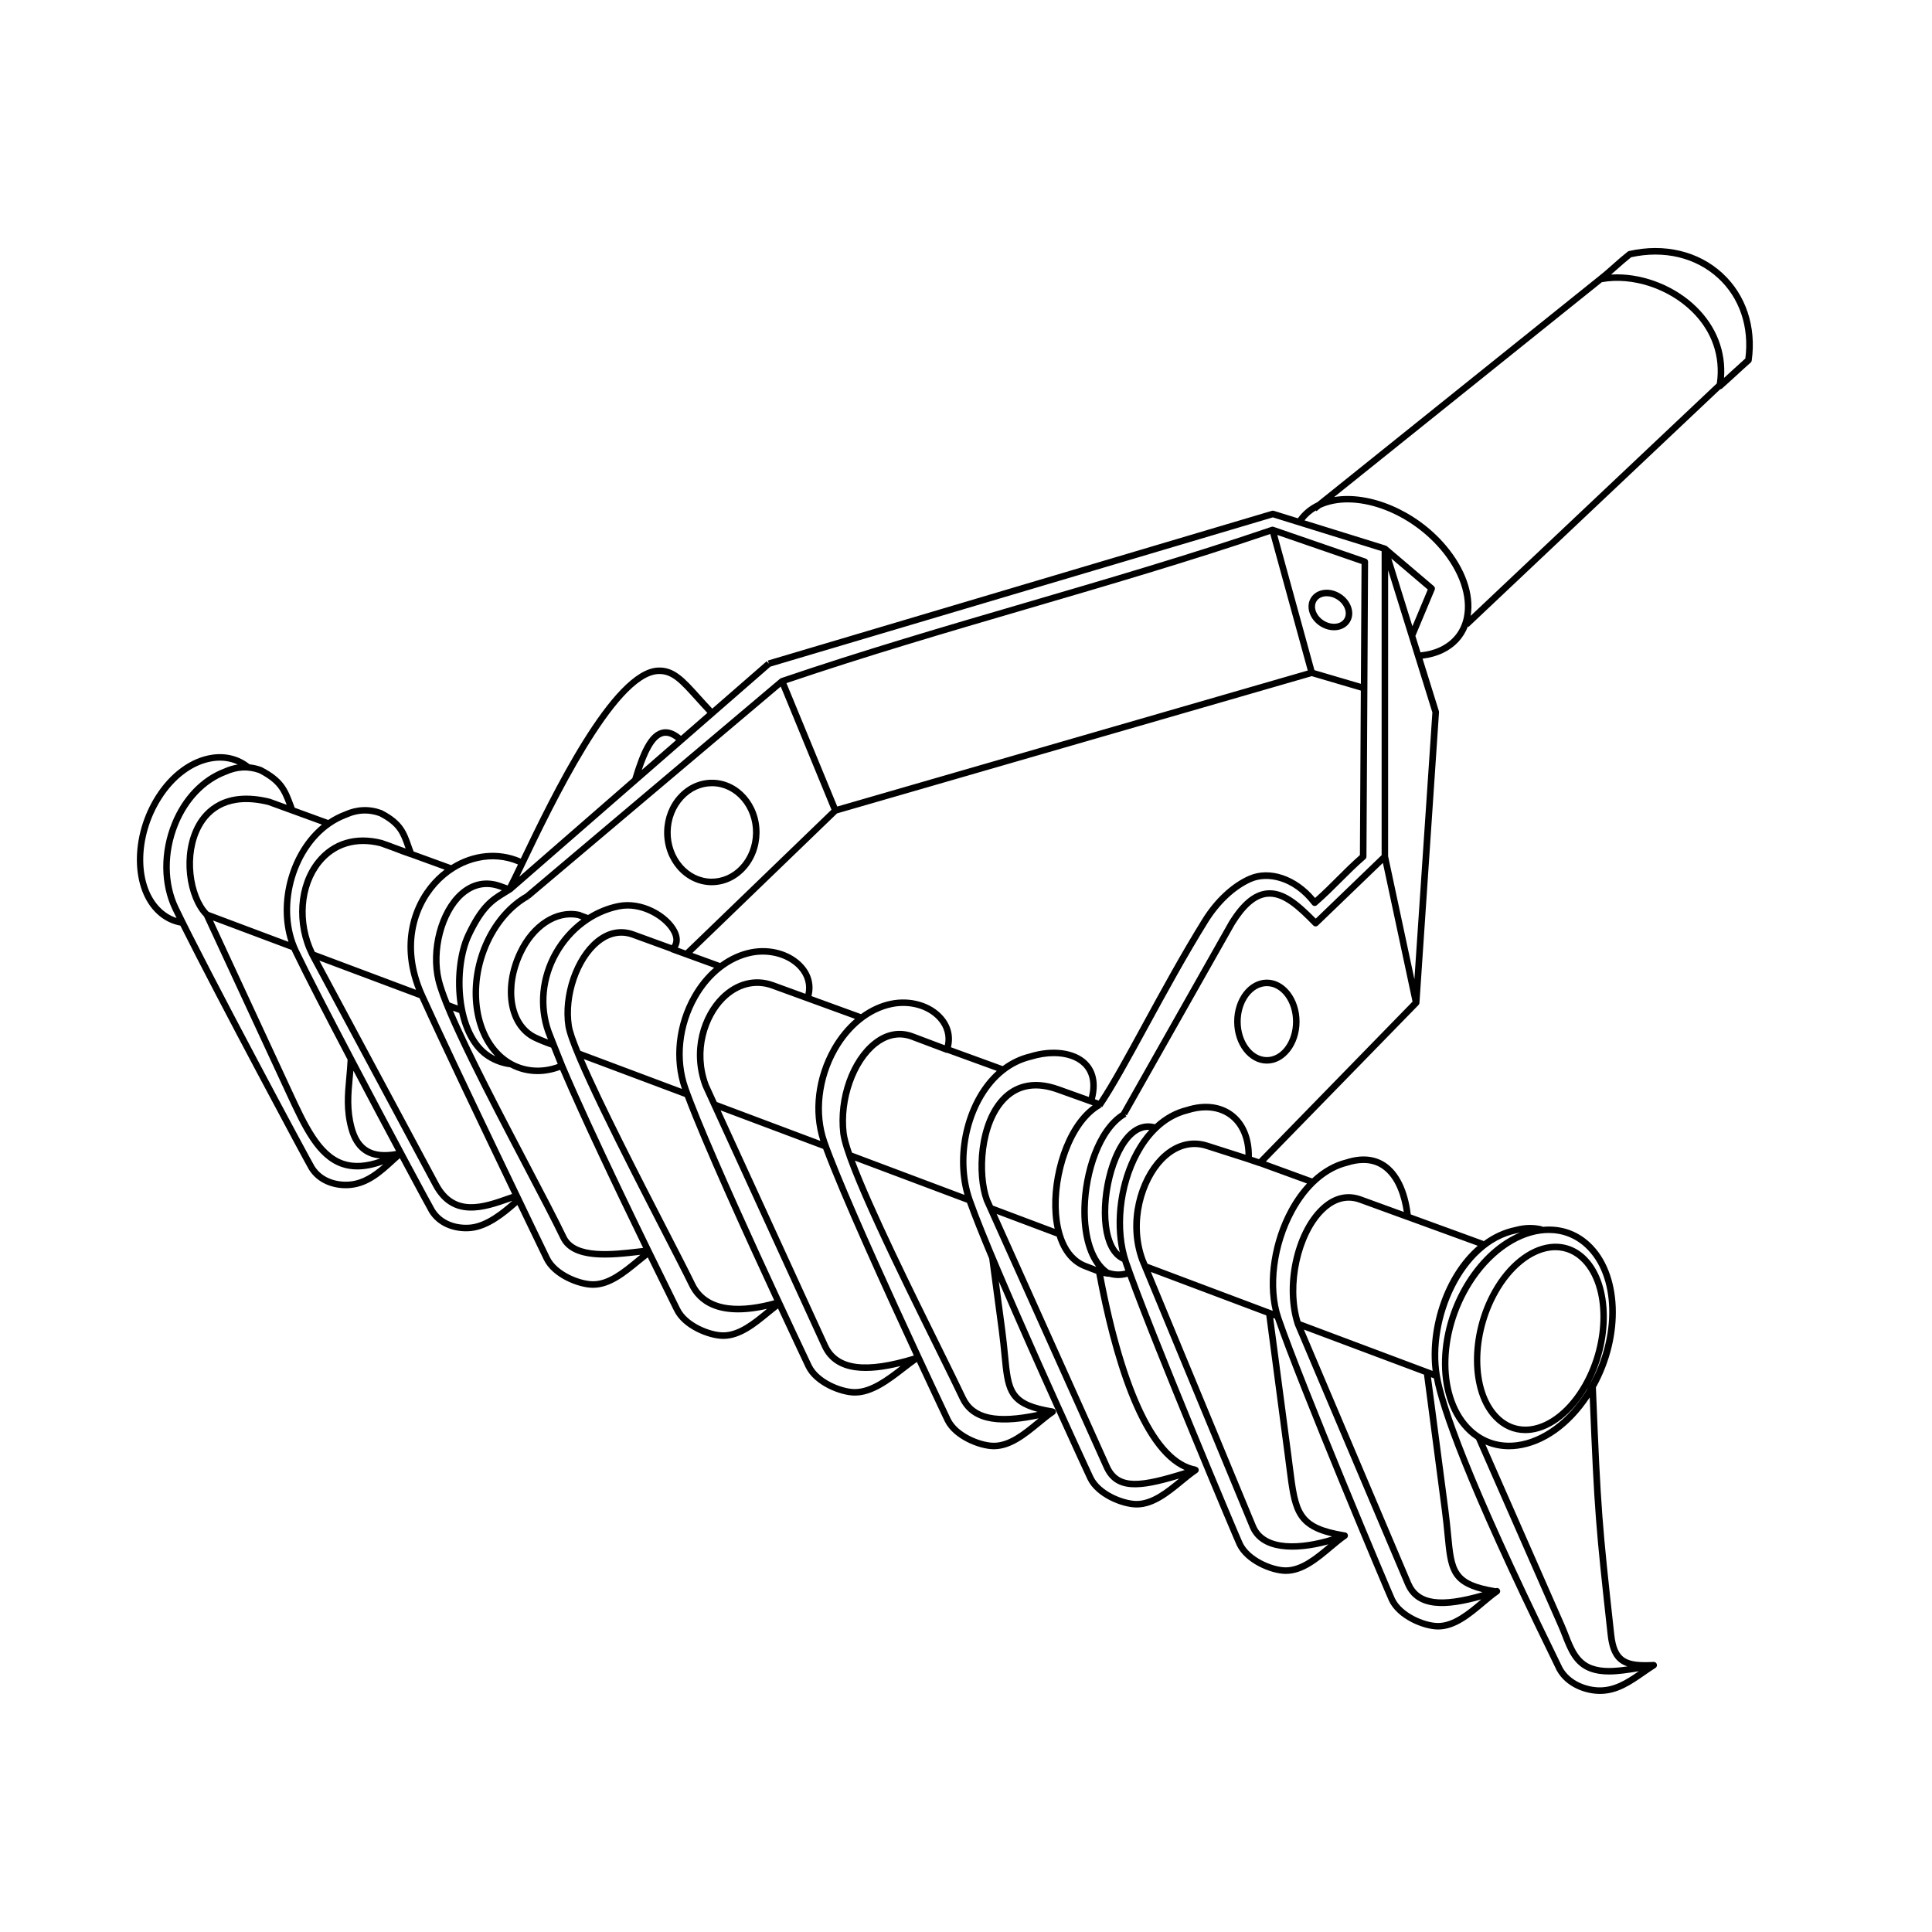 <?xml version="1.0" encoding="UTF-8"?>
<!-- Uploaded to: ICON Repo, www.svgrepo.com, Generator: ICON Repo Mixer Tools -->
<svg fill="#000000" width="800px" height="800px" version="1.1" viewBox="144 144 512 512" xmlns="http://www.w3.org/2000/svg">
 <g>
  <path d="m332.43 378.59h0.18c3.324 0 6.465-1.41 8.852-3.988 2.41-2.602 3.762-6.074 3.824-9.793 0.121-7.707-5.457-14.066-12.426-14.172-3.379-0.059-6.602 1.367-9.035 3.988-2.41 2.602-3.762 6.074-3.824 9.793-0.109 7.703 5.461 14.062 12.43 14.172zm-7.332-22.797c2.055-2.223 4.746-3.438 7.582-3.438h0.152c6.016 0.09 10.828 5.664 10.723 12.418-0.051 3.289-1.246 6.363-3.359 8.645-2.09 2.262-4.856 3.477-7.738 3.438-6.016-0.09-10.828-5.664-10.723-12.418 0.055-3.289 1.246-6.356 3.363-8.645z"/>
  <path d="m497.53 311.03c0.207 0 0.406-0.012 0.609-0.031 1.523-0.156 2.769-0.883 3.527-2.047 0.75-1.164 0.902-2.606 0.418-4.055-0.457-1.387-1.445-2.621-2.781-3.481-1.336-0.863-2.867-1.254-4.316-1.102-1.523 0.156-2.777 0.883-3.527 2.047-1.512 2.336-0.449 5.719 2.363 7.535 1.145 0.734 2.441 1.133 3.707 1.133zm-4.617-7.734c0.465-0.715 1.258-1.164 2.254-1.266 0.145-0.016 0.289-0.02 0.434-0.02 0.934 0 1.898 0.297 2.766 0.863 1.004 0.648 1.742 1.562 2.082 2.574 0.312 0.941 0.23 1.859-0.23 2.57-0.465 0.715-1.258 1.164-2.254 1.266-1.055 0.109-2.195-0.188-3.199-0.836-2.016-1.309-2.848-3.617-1.852-5.152z"/>
  <path d="m479.73 403.61c-4.777 0-8.664 4.992-8.664 11.129s3.883 11.129 8.664 11.129c4.777 0 8.664-4.992 8.664-11.129 0.004-6.133-3.887-11.129-8.664-11.129zm0 20.531c-3.824 0-6.938-4.219-6.938-9.402 0-5.184 3.113-9.402 6.938-9.402s6.938 4.219 6.938 9.402c0 5.188-3.113 9.402-6.938 9.402z"/>
  <path d="m600.5 216.43c-6.383-5.875-15.422-8.027-24.793-5.906-0.125 0.031-0.242 0.086-0.344 0.16-1.379 1.09-2.672 2.227-3.914 3.332-1.223 1.09-2.492 2.211-3.84 3.266l-0.012 0.012-74.52 59.816c-0.012 0.004-0.02 0.012-0.031 0.012-2.121 1.023-3.828 2.449-5.098 4.231l-6.375-1.98c-0.16-0.051-0.336-0.051-0.504-0.004l-133.57 39.684 0.246 0.828-0.57-0.648-14.418 12.559c-1.188-1.258-2.262-2.445-3.215-3.508-4.109-4.566-6.832-7.582-11.18-7.379-12.254 0.543-28.391 33.992-36.355 50.629-5.926-2.559-12.723-1.867-18.453 1.734l-9.949-3.621c-0.207-0.555-0.398-1.09-0.574-1.594-1.32-3.758-2.277-6.481-7.773-9.324-0.035-0.02-0.07-0.035-0.105-0.047-3.316-1.199-6.672-1.047-9.922 0.422-1.48 0.555-2.906 1.293-4.254 2.191l-8.871-3.234c-0.102-0.266-0.203-0.539-0.297-0.797-1.551-4.168-2.574-6.918-8.43-9.949-0.035-0.016-0.07-0.035-0.105-0.047-1.039-0.379-2.086-0.605-3.129-0.715-2.762-2.191-6.293-3.102-10.016-2.539-5.621 0.848-11.035 4.801-14.855 10.852-6.812 10.777-6.648 24.824 0.359 31.316 1.785 1.652 3.859 2.695 6.16 3.117 9.719 19.477 33.277 63.359 34.078 64.645 2.293 3.668 6.324 4.949 9.742 4.949 0.453 0 0.891-0.02 1.32-0.066 4.918-0.488 8.414-3.688 11.793-6.785 0.414-0.379 0.82-0.746 1.234-1.113 4.367 8.168 7.512 13.969 7.793 14.426 2.293 3.668 6.324 4.949 9.742 4.949 0.453 0 0.891-0.02 1.32-0.066 4.707-0.465 9.141-4.109 12.305-6.902 4.066 8.465 6.934 14.395 7.012 14.555 2.262 4.66 9.043 7.332 12.871 7.391h0.156c4.625 0 8.707-3.356 12.312-6.316 0.754-0.621 1.477-1.203 2.188-1.75 2.387 4.891 4.594 9.367 6.445 13.098 0.309 0.625 0.5 1.008 0.555 1.117 2.262 4.66 9.043 7.324 12.867 7.391h0.156c4.625 0 8.707-3.356 12.312-6.316 0.754-0.621 1.477-1.199 2.18-1.75 4.238 9.113 7.285 15.527 7.367 15.699 2.262 4.66 9.043 7.324 12.867 7.391h0.156c4.801 0 9.375-3.543 13.422-6.672 1.055-0.816 2.051-1.582 2.988-2.238 4.246 9.133 7.301 15.562 7.387 15.738 2.262 4.66 9.043 7.324 12.867 7.391h0.156c4.625 0 8.707-3.356 12.312-6.316 1.316-1.078 2.559-2.102 3.742-2.902 0.348-0.238 0.48-0.684 0.309-1.066-0.117-0.262-0.352-0.434-0.621-0.484l0.004-0.031c-10.785-1.762-11.07-4.648-11.996-14.207-0.188-1.918-0.398-4.098-0.727-6.555l-1.723-12.953c9.598 22.418 22.738 50.922 23.531 52.559 2.262 4.66 9.043 7.332 12.871 7.391h0.152c4.625 0 8.707-3.356 12.312-6.312 1.316-1.082 2.559-2.102 3.75-2.902 0.359-0.242 0.484-0.707 0.297-1.094-0.137-0.289-0.414-0.457-0.711-0.484l0.012-0.051c-9.965-1.805-18.652-19.738-24.504-50.516 0.387 0.09 0.785 0.156 1.195 0.207 0.035 0.004 0.066 0.004 0.098 0.004 0.051 0 0.098-0.016 0.141-0.02 0.867 0.238 1.703 0.363 2.535 0.363 0.812 0 1.621-0.117 2.457-0.344 7.578 20.762 28.152 69.555 28.93 71.188 2.262 4.766 9.047 7.492 12.871 7.559h0.156c4.629 0 8.711-3.43 12.316-6.465 1.316-1.109 2.559-2.152 3.75-2.969 0.363-0.246 0.48-0.727 0.277-1.113-0.152-0.293-0.453-0.465-0.77-0.465-11.789-1.977-12.219-5.324-13.758-17.543-0.125-1.004-0.262-2.062-0.406-3.176l-4.777-36.094c0.156 0.059 0.312 0.117 0.469 0.176 0.02 0.055 0.031 0.109 0.051 0.168 6.203 18.02 29.332 72.91 30.164 74.656 2.262 4.766 9.047 7.492 12.871 7.559h0.156c4.629 0 8.711-3.43 12.316-6.465 1.316-1.102 2.559-2.152 3.75-2.969 0.352-0.242 0.473-0.711 0.289-1.094-0.191-0.387-0.629-0.574-1.043-0.438-0.023 0.012-0.051 0.016-0.074 0.023-10.602-1.77-10.887-4.691-11.805-14.223-0.18-1.91-0.395-4.066-0.711-6.508l-4.621-35.18 0.762 0.289c1.508 8.098 8.141 27.484 30.848 73.883 0.691 1.406 1.184 2.418 1.254 2.59 2.09 4.918 7.316 6.922 11.156 7.144 0.258 0.016 0.516 0.023 0.766 0.023 4.676 0 8.316-2.523 11.84-4.973 0.934-0.645 1.895-1.316 2.852-1.914 0.332-0.207 0.484-0.613 0.367-0.992-0.117-0.379-0.453-0.637-0.867-0.605-7.168 0.352-9.684-0.656-10.418-7.336-3.234-29.383-3.523-32.465-4.856-65.414 7.562-13.598 6.992-30.414-1.602-38.375-3.477-3.219-7.82-4.641-12.602-4.168l0.031-0.109c-2.316-0.586-4.766-0.535-7.215 0.141-3.094 0.629-5.918 1.977-8.445 3.836l0.051-0.137-19.281-7.031c-0.777-6.5-3.164-11.355-6.75-13.703-2.867-1.875-6.398-2.156-10.445-0.863-3.188 0.785-6.219 2.516-8.934 5.031l-12.273-4.481 40.457-41.488c0.141-0.145 0.23-0.344 0.242-0.543l5.188-77.023c0.004-0.105-0.004-0.211-0.035-0.316l-4.324-13.891c1.977-0.242 3.809-0.746 5.445-1.531 3.168-1.523 5.402-3.941 6.578-7.027l0.145 0.156 66.688-62.973c0.176-0.016 0.348-0.082 0.488-0.203 1.254-1.102 2.527-2.277 3.809-3.449 1.273-1.168 2.543-2.344 3.797-3.441 0.156-0.137 0.258-0.324 0.281-0.527 1.254-9.012-1.555-17.441-7.723-23.121zm-252.33 104.23 133.15-39.551 28.824 8.953v80.57l-17.461 16.816c-4.398-4.457-8.469-7.992-13.078-7.477-3.481 0.387-6.715 3.082-9.91 8.266l-28.57 50.508 0.012 0.004c-6.973 4.484-10.375 16.152-10.57 25.328-0.145 6.746 1.27 12.227 3.953 15.664-0.301-0.117-0.609-0.242-0.922-0.363-0.504-0.203-1.023-0.406-1.559-0.598-5.688-2.086-7.062-9.105-7.375-13.098-0.801-10.152 3.508-23.906 11.195-28.188l-0.195-0.352 0.402 0.277c3.305-4.836 7.457-12.453 12.27-21.27 4.785-8.777 10.207-18.715 15.805-27.715 3.102-4.992 7.305-8.906 11.531-10.746 4.109-1.789 10.887-0.656 16.047 6.07 0.145 0.188 0.363 0.312 0.598 0.332 0.238 0.023 0.473-0.051 0.656-0.207 2.492-2.172 4.516-4.195 6.469-6.152 1.934-1.934 3.934-3.934 6.383-6.07 0.188-0.16 0.293-0.398 0.297-0.645l0.434-78.141c0-0.367-0.23-0.699-0.586-0.82l-24.465-8.438c-0.18-0.066-0.379-0.066-0.559 0-21.66 7.379-43.66 13.816-64.941 20.043-21.301 6.231-43.324 12.672-65.023 20.062-0.102 0.035-0.195 0.09-0.277 0.156-11.219 9.477-22.453 18.965-33.695 28.449-11.266 9.512-22.535 19.023-33.785 28.527-4.43 2.523-8.262 6.848-10.793 12.211-5.238 11.094-3.828 24.031 2.852 30.863-0.434-0.211-0.855-0.449-1.27-0.715-8.367-5.332-9.059-22.574-5.078-31.004 3.527-7.465 6.168-9.074 9.219-10.934 0.469-0.281 0.941-0.578 1.43-0.891l0.016 0.02zm74.77 145.15c0.105 1.359 0.293 2.641 0.555 3.84l-16.359-6.156-0.805-1.793c-2.363-6.449-1.793-19.809 4.484-26.062 3.422-3.406 7.969-4.086 13.539-2.019l8.496 3.043 0.711 0.262c-7.578 5.5-11.41 18.871-10.621 28.887zm-23.348-5.156-29.805-11.203c-0.766-2.211-1.258-4-1.406-5.234-1.027-8.723 2.453-18.625 8.098-23.043 1.984-1.559 5.16-3.109 8.988-1.664l9.18 3.461c0.121 0.047 0.25 0.055 0.379 0.047l13.129 4.777c-8.148 7.281-11.805 21.395-8.562 32.859zm-3.574-39.121c0.711-2.988-0.02-5.898-2.133-8.293-3.117-3.527-8.535-5.117-13.805-4.047-2.777 0.562-5.453 1.789-7.906 3.559l-13.121-4.781c0.727-2.957 0.004-5.856-2.106-8.242-3.188-3.606-8.723-5.234-14.09-4.144-2.836 0.574-5.551 1.824-8.02 3.617l-7.336-2.672 38.32-36.973 125.8-36.371 13.008 3.828-0.242 43.59c-2.359 2.074-4.297 4.016-6.176 5.894-1.754 1.754-3.559 3.562-5.707 5.473-4.902-5.875-12-8.293-17.531-5.883-4.539 1.977-9.027 6.137-12.312 11.422-5.617 9.039-11.055 19.004-15.852 27.797-4.539 8.324-8.488 15.562-11.664 20.355l-0.977-0.359c1.336-5.266-0.352-8.359-2.055-10.047-3.199-3.164-9.238-3.969-15.324-2.062-2.535 0.613-4.906 1.734-7.07 3.332zm-34.621 24.812-27.449-10.309-2.144-4.68c-3.336-8.949-0.137-17.773 4.242-22.188 3.586-3.613 8.113-4.785 12.418-3.219l9.262 3.375 12.855 4.684c-2.371 2.035-4.488 4.609-6.195 7.621-4.41 7.793-5.508 16.977-2.988 24.715zm-36.676-13.77-26.918-10.098c-1.23-3.008-2.047-5.356-2.254-6.746-1.176-7.734 2.039-17.18 7.324-21.504 1.883-1.543 4.906-3.098 8.609-1.75l10.27 3.742-0.02 0.051 11.516 4.191c-2.262 1.961-4.266 4.41-5.879 7.262-4.387 7.723-5.371 17.004-2.648 24.852zm-36.211-14.918c0.102 0.281 0.359 0.953 0.699 1.812-1.25-0.473-2.258-0.902-3.094-1.309-6.152-3.008-7.664-12.363-3.441-21.301 3.234-6.852 8.984-10.637 14.41-9.566l0.992 0.363c-2.984 2.203-5.547 5.082-7.481 8.488-3.785 6.688-4.551 14.527-2.086 21.512zm9.379-31.906 0.016-0.055c-0.117-0.031-0.238-0.039-0.352-0.066l-0.023-0.012v0.004c-6.254-1.293-12.809 2.871-16.414 10.504-4.629 9.801-2.766 20.164 4.242 23.594 1.195 0.586 2.699 1.195 4.711 1.914 0.371 0.934 0.762 1.898 1.102 2.762 0.238 0.59 0.453 1.129 0.629 1.566-4.414 1.605-9.008 1.195-12.727-1.176-8.359-5.324-10.637-19.234-5.078-31.004 2.414-5.113 6.055-9.215 10.246-11.551l-0.238-0.422 0.312 0.367c11.254-9.512 22.531-19.027 33.805-28.547 10.934-9.23 21.871-18.465 32.789-27.684l13.441 32.637-38.656 37.301-2.066-0.75c0.762-1.309 0.719-2.953-0.16-4.684-2.262-4.422-9.266-8.445-15.695-7.141-2.805 0.57-5.481 1.652-7.926 3.164zm192.68-64.059-124.68 36.047-13.473-32.703c21.375-7.254 43.082-13.609 64.074-19.75 21.016-6.144 42.734-12.504 64.145-19.77zm-8.074-35.926 22.328 7.703-0.176 31.746-12.309-3.621zm-217.18 124.7-2.168-0.812c-0.961-2.394-1.672-4.445-2.062-6.027-1.863-7.637 0.715-17.523 5.75-22.031 1.941-1.738 5.152-3.477 9.461-1.91l0.691 0.25c-3.18 1.941-5.965 3.789-9.613 11.504-2.258 4.785-3.148 12.223-2.059 19.027zm48.758-62.402c1.477-4.402 3.285-8.34 5.644-8.992 1.023-0.281 2.152 0.074 3.438 1.082zm-30.773 24.773c7.117-14.871 23.785-49.699 35.141-50.211 3.543-0.156 5.769 2.316 9.82 6.812 0.945 1.055 2.016 2.231 3.195 3.488l-6.984 6.082c-1.824-1.508-3.582-2.055-5.215-1.602-3.43 0.945-5.562 5.809-7.684 12.836l-29.957 26.098c0.5-1.027 1.059-2.195 1.684-3.504zm-30.516-1.656 9.047 3.293c-0.742 0.562-1.465 1.168-2.156 1.84-6.121 5.934-10.586 16.82-5.43 30l-26.824-10.062c-3.769-7.789-3.082-17.301 1.707-23.254 3.758-4.664 9.344-6.34 15.668-4.727l3.461 1.258c0.141 0.055 0.289 0.109 0.43 0.168 1.188 0.465 2.414 0.941 3.981 1.461 0.043 0.016 0.082 0.016 0.117 0.023zm2.394 37.332c5.078 11.238 16.57 35.293 24.539 51.898-0.418 0.141-0.82 0.281-1.258 0.434-6.473 2.277-13.816 4.863-18.176-3.269l-31.656-59.016zm-25.871-45.988c-8.543 6.953-12.309 20.434-8.852 31.07l-21.184-7.949c-4.16-4.281-5.883-15.164-1.789-22.496 2.266-4.062 7.152-8.363 17.551-5.828zm7.016 80.695c1.547 5.664 4.934 7.481 8.434 7.785-3.758 1.328-6.941 1.531-9.652 0.609-6.102-2.07-9.652-9.754-13.77-18.645l-20.879-45.031 20.812 7.809c0.105 0.238 0.203 0.473 0.316 0.707 2.902 6.062 8.543 16.977 14.531 28.371-0.082 1.613-0.215 3.164-0.352 4.66-0.418 4.477-0.809 8.715 0.559 13.734zm-49.52-58.309c-6.43-5.953-6.457-19.02-0.07-29.125 3.551-5.621 8.531-9.289 13.652-10.066 2.394-0.363 4.629-0.047 6.602 0.887-1.223 0.18-2.438 0.543-3.641 1.09-5.984 2.238-11.012 7.477-13.793 14.379-3.109 7.703-3.047 16.293 0.156 22.98 0.328 0.68 0.691 1.426 1.082 2.223-1.461-0.477-2.797-1.266-3.988-2.367zm49.961 72.191c-3.129 0.309-7.25-0.598-9.426-4.082-0.863-1.379-28.289-52.48-36.074-68.727-2.996-6.254-3.039-14.324-0.109-21.582 2.602-6.453 7.266-11.336 12.852-13.426 2.902-1.309 5.723-1.445 8.625-0.418 4.957 2.578 5.953 4.731 7.336 8.41l-4.383-1.598c-0.031-0.012-0.059-0.02-0.09-0.023-12.09-2.969-17.418 2.898-19.52 6.656-4.523 8.102-2.594 19.766 2.086 24.555l21.711 46.828c4.281 9.254 7.977 17.246 14.781 19.559 1.293 0.438 2.672 0.66 4.137 0.66 2.102 0 4.387-0.453 6.891-1.359-2.59 2.246-5.367 4.211-8.816 4.547zm1.227-14.336c-1.289-4.715-0.91-8.797-0.508-13.121 0.055-0.621 0.109-1.266 0.168-1.906 3.93 7.465 7.914 14.965 11.297 21.285-6.168 1.066-9.473-0.84-10.957-6.258zm30.656 25.75c-3.125 0.312-7.25-0.598-9.426-4.082-0.539-0.863-11.371-20.992-21.352-39.988 0-0.016 0-0.031 0.004-0.047h-0.023c-6.039-11.504-11.77-22.574-14.699-28.695-5.152-10.762-1.184-26.082 8.496-32.789 1.32-0.918 2.731-1.656 4.246-2.227 1.621-0.73 3.219-1.098 4.816-1.098 1.266 0 2.527 0.227 3.805 0.684 4.848 2.523 5.617 4.715 6.891 8.34 0.031 0.082 0.059 0.168 0.086 0.246l-2.621-0.953c-0.996-0.387-2.062-0.789-3.387-1.234l-0.121-0.047c-0.031-0.012-0.051-0.02-0.082-0.023-7.078-1.809-13.289 0.074-17.504 5.301-5.266 6.535-5.996 16.984-1.762 25.434l32.742 61.043c5.062 9.438 13.855 6.344 20.273 4.086 0.246-0.086 0.492-0.176 0.742-0.258-2.973 2.617-7.047 5.898-11.125 6.309zm43.723 9.105c-3.414 2.805-7.301 6.016-11.34 5.918-3.461-0.055-9.453-2.523-11.34-6.418-0.238-0.488-25.195-52.141-33.125-69.746-5.93-13.16-1.656-24.035 4.316-29.824 5.805-5.621 13.715-7.32 20.383-4.465-1.148 2.394-2.09 4.352-2.734 5.57l-1.637-0.594c-4.047-1.477-7.926-0.699-11.211 2.242-5.551 4.973-8.309 15.395-6.273 23.73 2.152 8.801 13.879 31.176 23.305 49.152 4.125 7.871 7.688 14.664 9.812 19.098 3.047 6.367 13.438 5.152 21.023 4.266 0.051-0.004 0.102-0.012 0.152-0.02-0.434 0.355-0.879 0.719-1.332 1.09zm0.98-2.785c-7.07 0.828-16.75 1.953-19.266-3.293-2.137-4.465-5.707-11.27-9.84-19.156-7.152-13.637-15.637-29.816-20.199-40.547l1.648 0.613c1.148 5.148 3.512 9.723 7.391 12.191 1.883 1.199 3.945 1.934 6.117 2.207 2.246 1.195 4.727 1.797 7.273 1.797 1.977 0 3.988-0.383 5.969-1.113 5.582 13.09 14.52 31.836 21.992 47.172-0.355 0.043-0.715 0.09-1.086 0.129zm33.539 16.328c-3.414 2.805-7.273 5.984-11.34 5.918-3.461-0.055-9.453-2.523-11.34-6.418-0.055-0.109-0.246-0.5-0.559-1.129-7.879-15.91-22.234-45.289-29.867-63.273-0.16-0.402-0.543-1.367-1.008-2.519-1.008-2.516-2.387-5.961-2.637-6.664-2.297-6.519-1.582-13.84 1.961-20.082 3.566-6.289 9.406-10.664 16.016-12.004 0.742-0.152 1.48-0.223 2.215-0.223 5.188 0 10.062 3.457 11.594 6.453 0.48 0.934 0.84 2.207 0.082 3.246l-9.934-3.617c-3.535-1.289-7.098-0.59-10.297 2.031-5.707 4.676-9.199 14.82-7.941 23.102 1.055 6.934 15.773 35.559 25.52 54.504 3.133 6.098 5.844 11.367 7.266 14.297 2.188 4.519 7.551 9.012 20.652 6.055-0.125 0.109-0.254 0.215-0.383 0.324zm-18.711-7.129c-1.43-2.953-4.141-8.23-7.285-14.34-7.199-13.996-17.125-33.297-22.172-45.031l26.773 10.039c4.641 12.418 15.824 36.984 23.668 53.883-7.785 2.137-17.383 2.891-20.984-4.551zm42.383 28.078h-0.133c-3.461-0.055-9.453-2.523-11.34-6.418-0.246-0.508-26.309-55.434-32.703-73.586-2.609-7.406-1.684-16.207 2.481-23.543 3.414-6.019 8.641-10.137 14.34-11.297 0.969-0.195 1.945-0.293 2.918-0.293 3.75 0 7.356 1.422 9.539 3.883 1.672 1.895 2.293 4.176 1.785 6.508l-8.383-3.055c-4.961-1.809-10.152-0.488-14.238 3.621-4.918 4.949-8.254 14.293-4.609 24.066l31.609 69.008c3.492 7.621 12.711 7.012 20.848 4.992-3.773 2.918-8 6.113-12.113 6.113zm-7.176-11.812-28.418-62.039 27.172 10.203c4.57 12.359 16.086 37.645 24.035 54.77-12.828 3.894-20.082 2.965-22.789-2.934zm55.207 20.109c-3.414 2.805-7.285 6.016-11.34 5.926-3.461-0.055-9.453-2.523-11.34-6.418-0.246-0.508-26.309-55.434-32.703-73.586-2.559-7.273-1.531-16.414 2.684-23.852 3.523-6.211 8.82-10.438 14.535-11.602 0.984-0.203 1.969-0.297 2.941-0.297 3.648 0 7.078 1.367 9.227 3.793 1.691 1.918 2.312 4.242 1.785 6.629l-8.297-3.129c-3.629-1.367-7.316-0.707-10.664 1.918-6.184 4.836-9.859 15.184-8.75 24.605 0.961 8.16 15.594 37.762 25.277 57.348 2.695 5.457 5.027 10.172 6.383 13.062 3.356 7.152 12.035 6.926 20.914 5.062-0.219 0.188-0.434 0.363-0.652 0.539zm-9.184-17.188c0.832 8.566 1.234 12.715 9.551 14.938-10.906 2.266-16.703 0.996-19.078-4.07-1.367-2.906-3.699-7.633-6.398-13.098-7.199-14.559-18.246-36.918-22.93-49.414l29.711 11.168c1.336 3.734 3.406 8.906 5.879 14.801l2.551 19.18c0.32 2.43 0.531 4.59 0.715 6.496zm47.047 32.625c-3.414 2.805-7.273 5.965-11.34 5.918-3.461-0.055-9.457-2.523-11.348-6.418-1.098-2.258-25.738-55.746-32.016-73.586-4.062-11.527-0.273-26.531 8.449-33.441 2.121-1.684 4.481-2.848 7.059-3.473 2.07-0.645 4.117-0.961 6.012-0.961 3.176 0 5.918 0.887 7.644 2.59 1.93 1.906 2.488 4.734 1.641 8.23l-7.609-2.727c-7.777-2.887-12.641-0.277-15.352 2.418-6.856 6.828-7.473 20.844-4.867 27.938l31.766 70.699c3.023 6.727 9.648 5.894 19.984 2.785-0.012 0.012-0.016 0.02-0.023 0.027zm1.512-2.285c-11.77 3.664-17.367 4.402-19.895-1.223l-29.941-66.629 15.906 5.984c1.387 4.398 3.914 7.418 7.41 8.699 0.52 0.191 1.02 0.387 1.508 0.586 0.527 0.211 1.043 0.406 1.562 0.594 3.969 21.25 11.195 46.715 23.449 51.988zm38.004 19.742c-3.379 2.84-7.203 6.055-11.211 6.055h-0.121c-3.461-0.059-9.453-2.586-11.34-6.57-0.82-1.727-23.867-56.402-30.086-74.473-2.91-8.457-1.754-19.871 2.887-28.395 2.215-4.074 6.227-9.27 12.762-10.887 1.633-0.523 3.211-0.781 4.695-0.781 2.383 0 4.523 0.672 6.258 1.984 2.684 2.047 4.176 5.481 4.254 9.766l-9.965-3.188c-4.574-1.465-9.184-0.09-12.988 3.863-5.477 5.703-9.027 16.965-5.188 27.492l29.285 70.684c2.797 6.746 12.156 6.762 20.828 4.398-0.027 0.016-0.047 0.035-0.07 0.051zm-55.23-77.43c-1.449-1.395-2.191-3.648-2.574-5.531-1.707-8.5 1.422-21.043 6.324-25.332 1.305-1.145 2.68-1.672 4.098-1.586-1.48 1.617-2.82 3.512-4 5.68-4.336 7.945-5.758 18.316-3.848 26.77zm43.719 53.719c0.145 1.113 0.281 2.168 0.406 3.164 1.41 11.184 2.023 16 12.133 18.418-8.332 2.562-17.672 3.09-20.191-2.984l-27.805-67.109c11.566 4.352 20.93 7.875 30.566 11.504zm41.652 14.789c0.316 2.41 0.523 4.555 0.707 6.449 0.84 8.762 1.25 12.918 10.062 15.113-11.215 3.219-16.801 2.41-18.934-2.621l-28.41-66.977c5.297 1.988 10.883 4.086 16.977 6.367l14.855 5.57zm43.93 32.895c0.551 5.004 2.231 7.356 5.254 8.332-3.449 0.492-6.676 0.719-9.371-0.277-3.562-1.316-4.891-4.727-6.301-8.34-0.332-0.848-0.676-1.723-1.047-2.57l-20.93-47.621c1.934 0.828 4.016 1.266 6.211 1.266 0.766 0 1.547-0.051 2.336-0.156 7.094-0.926 14.016-5.863 19.094-13.566 1.242 30.594 1.602 34.289 4.754 62.934zm-17.684-106.39c0.711-0.09 1.406-0.137 2.098-0.137 3.648 0 6.961 1.301 9.68 3.812 8.156 7.551 8.41 23.77 0.883 36.797 6.566-11.766 6.394-27.016-0.418-34.082-2.727-2.828-6.168-4.066-9.934-3.586-5.594 0.711-11.262 5.262-15.16 12.168-6.656 11.785-6.504 27.148 0.344 34.242 2.344 2.43 5.211 3.688 8.367 3.688 0.516 0 1.039-0.035 1.566-0.102 5.562-0.707 11.191-5.215 15.094-12.055-0.215 0.367-0.367 0.754-0.598 1.113-4.766 7.547-11.609 12.574-18.297 13.445-4.473 0.578-8.543-0.691-11.77-3.68-8.438-7.82-8.5-24.949-0.137-38.184 4.75-7.539 11.594-12.57 18.281-13.441zm11.066 39.785c-3.633 6.434-8.82 10.66-13.871 11.305-3.215 0.402-6.141-0.656-8.473-3.074-6.352-6.586-6.387-21.027-0.082-32.195 3.633-6.434 8.82-10.66 13.871-11.305 0.449-0.055 0.891-0.086 1.328-0.086 2.691 0 5.141 1.078 7.144 3.16 6.352 6.59 6.387 21.027 0.082 32.195zm-17.508-39.836c0.309-0.086 0.613-0.156 0.922-0.223-5.367 2.227-10.375 6.68-14.242 12.793-8.785 13.906-8.602 32.016 0.422 40.375 0.684 0.637 1.406 1.188 2.152 1.684l21.82 49.652c0.359 0.82 0.691 1.664 1.02 2.504 1.484 3.809 3.027 7.75 7.316 9.332 1.598 0.59 3.301 0.805 5.09 0.805 2.488 0 5.141-0.422 7.879-0.867-3.438 2.371-6.742 4.492-10.969 4.262-3.344-0.195-7.883-1.91-9.664-6.098-0.086-0.203-0.438-0.922-1.293-2.676-23.078-47.168-29.484-66.223-30.789-73.902-2.492-14.664 5.996-34.723 20.336-37.641zm-29.086-3.547 18.785 6.852c-8.758 7.496-13.391 21.469-11.957 33.16l-16.539-6.207c-6.664-2.5-12.723-4.769-18.453-6.922-2.906-9.441-0.004-22.902 6.328-29.035 1.984-1.918 5.188-3.906 9.211-2.438l12.543 4.57c0.027 0.012 0.059 0.012 0.082 0.02zm-15.715-14.371c1.508-0.484 2.918-0.719 4.223-0.719 1.797 0 3.41 0.457 4.801 1.371 3.871 2.527 5.324 7.891 5.875 11.602l-11.215-4.086c-3.848-1.402-7.652-0.43-11.004 2.82-6.953 6.734-10.004 21.023-6.637 31.27l29.191 68.832c2.969 7.004 11.113 6.398 20.184 3.856-0.074 0.059-0.145 0.125-0.223 0.188-3.379 2.84-7.211 6.055-11.211 6.055h-0.121c-3.461-0.059-9.445-2.586-11.34-6.57-0.828-1.738-23.902-56.492-30.086-74.473-2.695-7.836-1.285-19.016 3.508-27.82 3.582-6.598 8.555-10.965 14.055-12.324zm-10.754 4.715c-1.785 1.91-3.406 4.18-4.82 6.777-4.578 8.41-6.176 18.918-4.254 26.973-10.453-3.93-20.465-7.699-33.191-12.488l-0.559-1.352c-3.543-9.723-0.156-20.484 4.828-25.668 3.32-3.457 7.305-4.672 11.215-3.414l11.078 3.547c0.012 0.004 0.023 0 0.035 0.004l-0.004 0.016 2.91 0.984c0.047 0.016 0.09 0.016 0.137 0.02zm-12.727-6.445-1.859-0.625c0.051-5.09-1.672-9.234-4.918-11.703-3.269-2.488-7.719-3.012-12.469-1.492-3.055 0.754-5.848 2.301-8.324 4.559-2.348-0.625-4.656-0.023-6.715 1.773-5.891 5.152-8.535 18.73-6.879 26.973 0.801 3.981 2.508 6.609 4.949 7.684 0.055 0.172 0.102 0.348 0.156 0.516 0.195 0.574 0.414 1.184 0.645 1.828-1.492 0.379-2.856 0.312-4.41-0.191-3.629-2.57-5.688-8.652-5.523-16.414 0.195-9.219 3.773-20.5 10.227-24.215l-0.312-0.543 0.418 0.238 28.551-50.48c2.883-4.676 5.699-7.106 8.609-7.43 4.047-0.453 7.945 3.168 12.254 7.582 0.332 0.344 0.875 0.348 1.219 0.02l17.227-16.586 7.856 36.758zm45.961-118.38-4.762 70.695-6.969-32.598 0.004-75.789 5.289 16.992zm-10.883-40.801 9.664 8.219-4.074 9.734zm19.215 15.578c-0.75 3.551-2.918 6.277-6.258 7.883-1.547 0.746-3.305 1.211-5.219 1.41l-1.355-4.348 5.113-12.219c0.145-0.348 0.051-0.746-0.238-0.992l-12.414-10.559c-0.086-0.074-0.188-0.125-0.289-0.156-0.004 0-0.012-0.012-0.016-0.012l-21.539-6.691c0.816-1.027 1.82-1.91 3.004-2.625l0.16 0.203 1.098-0.883c8.891-4.117 23.105 0.781 31.801 11.008 5 5.863 7.297 12.586 6.152 17.98zm67.047-61.977-65.227 61.594c0.938-5.84-1.449-12.617-6.644-18.723-7.883-9.27-20.172-14.332-29.539-12.758l70.945-56.941c8.055-1.457 17.613 1.656 23.871 7.801 5.312 5.211 7.633 11.949 6.594 19.027zm7.562-6.609c-1.18 1.047-2.383 2.152-3.582 3.254-0.691 0.637-1.379 1.27-2.07 1.895 0.535-7.004-2.012-13.609-7.297-18.797-5.551-5.445-13.566-8.652-21.059-8.652-0.523 0-1.047 0.016-1.566 0.047 0.555-0.48 1.094-0.957 1.629-1.43 1.18-1.043 2.398-2.125 3.684-3.144 8.742-1.926 17.129 0.086 23.051 5.531 5.672 5.219 8.289 12.969 7.211 21.297z"/>
 </g>
</svg>
